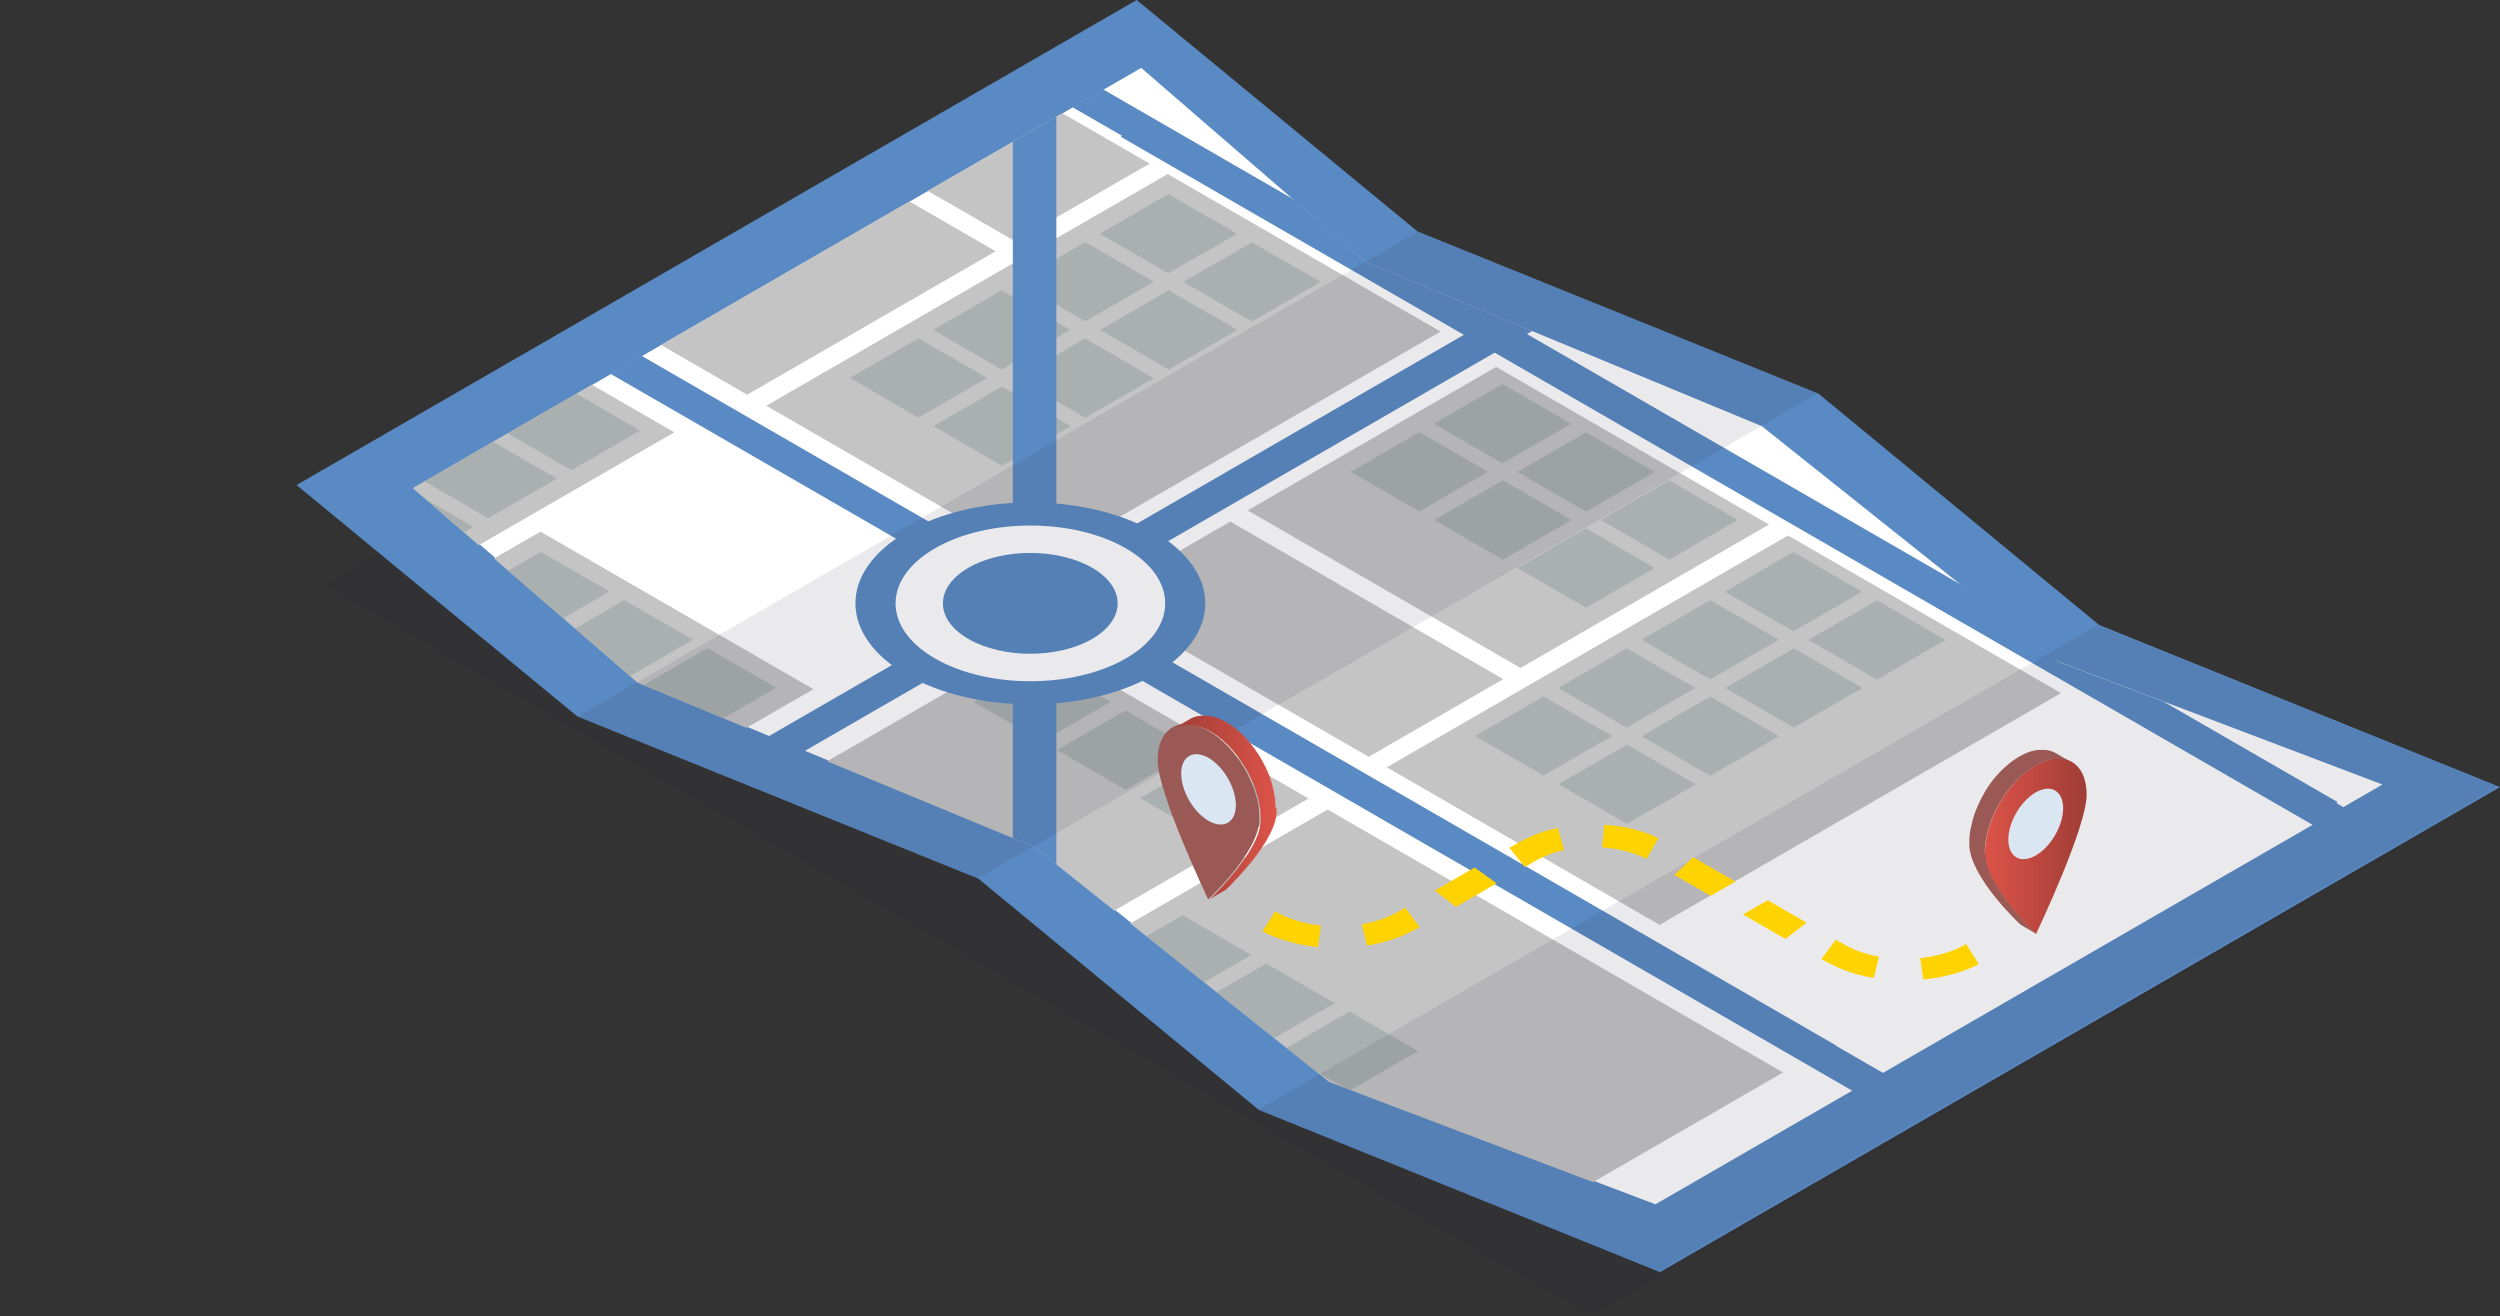 <svg xmlns="http://www.w3.org/2000/svg" xmlns:xlink="http://www.w3.org/1999/xlink" id="OBJECTS" viewBox="0 0 350.85 184.71"><rect x="0" y="0" width="350.85" height="184.71" fill="#333333" stroke="none"/><defs><style>      .cls-1 {        fill: url(#Degradado_sin_nombre_41);      }      .cls-2 {        fill: #fff;      }      .cls-3 {        fill: #282f3d;        opacity: .1;      }      .cls-4 {        isolation: isolate;      }      .cls-5 {        fill: #dbe6f3;      }      .cls-6 {        fill: #5a8ac3;      }      .cls-7 {        fill: #9aa3a3;        opacity: .6;      }      .cls-8 {        clip-path: url(#clippath);      }      .cls-9 {        fill: #fed300;        fill-rule: evenodd;      }      .cls-10 {        fill: none;      }      .cls-11 {        fill: #9a5954;      }      .cls-12 {        fill: url(#Degradado_sin_nombre_40);      }      .cls-13 {        fill: #c4c4c4;      }    </style><clipPath id="clippath"><polygon class="cls-10" points="232.47 169.28 186.56 151.87 145.2 118.89 89.5 95.83 57.93 68.51 83.49 53.75 109.05 38.99 134.61 24.23 160.17 9.48 191.74 36.8 247.44 59.86 288.8 92.84 334.71 110.25 309.15 125 283.59 139.76 258.03 154.52 232.47 169.28"></polygon></clipPath><linearGradient id="Degradado_sin_nombre_41" data-name="Degradado sin nombre 41" x1="164.55" y1="113.25" x2="179" y2="113.25" gradientUnits="userSpaceOnUse"><stop offset="0" stop-color="#9e3d36"></stop><stop offset="1" stop-color="#dd5348"></stop></linearGradient><linearGradient id="Degradado_sin_nombre_40" data-name="Degradado sin nombre 40" x1="278.55" y1="118.75" x2="292.84" y2="118.75" gradientUnits="userSpaceOnUse"><stop offset="0" stop-color="#dd5348"></stop><stop offset="1" stop-color="#9e3d36"></stop></linearGradient></defs><g><polygon class="cls-3" points="223.32 184.71 45.5 82.05 159.19 16.41 337.01 119.07 223.32 184.71"></polygon><g><polygon class="cls-6" points="232.95 178.53 176.69 155.78 137.29 123.3 81.03 100.55 41.62 68.07 100.57 34.03 159.52 0 198.93 32.48 255.19 55.23 294.59 87.71 350.85 110.46 291.9 144.5 232.95 178.53"></polygon><polygon class="cls-2" points="232.32 169.01 186.5 151.63 145.22 118.72 89.63 95.71 58.12 68.44 83.63 53.71 109.14 38.98 134.65 24.25 160.16 9.53 191.67 36.79 247.26 59.81 288.54 92.72 334.35 110.1 308.84 124.82 283.33 139.55 257.83 154.28 232.32 169.01"></polygon></g><g class="cls-8"><g><polygon class="cls-13" points="213.39 93.74 175.1 71.63 209.97 51.49 248.26 73.61 213.39 93.74"></polygon><polygon class="cls-13" points="192.08 106.21 153.79 84.1 172.66 73.2 210.96 95.31 192.08 106.21"></polygon><polygon class="cls-13" points="232.91 129.79 194.62 107.68 250.94 75.15 289.24 97.27 232.91 129.79"></polygon><polygon class="cls-13" points="139.73 35.26 101.43 13.15 66.56 33.28 104.86 55.39 139.73 35.26"></polygon><polygon class="cls-13" points="161.34 22.96 123.04 .85 104.16 11.75 142.46 33.86 161.34 22.96"></polygon><polygon class="cls-13" points="202.17 46.53 163.87 24.42 107.54 56.94 145.84 79.05 202.17 46.53"></polygon><polygon class="cls-13" points="151.45 133.74 215.36 170.64 250.23 150.51 186.32 113.61 151.45 133.74"></polygon><polygon class="cls-13" points="129.84 146.05 193.75 182.95 212.63 172.05 148.72 135.15 129.84 146.05"></polygon><polygon class="cls-13" points="89.01 122.47 127.31 144.58 183.64 112.06 145.34 89.95 89.01 122.47"></polygon><polygon class="cls-13" points="75.85 74.61 114.15 96.72 79.28 116.85 40.98 94.74 75.85 74.61"></polygon><polygon class="cls-13" points="56.33 38.56 94.63 60.67 38.3 93.19 0 71.08 56.33 38.56"></polygon><polygon class="cls-7" points="163.97 38.36 154.33 32.8 163.97 27.23 173.6 32.8 163.97 38.36"></polygon><polygon class="cls-7" points="152.3 45.1 142.66 39.54 152.3 33.97 161.93 39.54 152.3 45.1"></polygon><polygon class="cls-7" points="140.57 51.87 130.94 46.3 140.57 40.74 150.21 46.3 140.57 51.87"></polygon><polygon class="cls-7" points="128.9 58.61 119.26 53.04 128.9 47.48 138.54 53.04 128.9 58.61"></polygon><polygon class="cls-7" points="175.69 45.13 166.05 39.56 175.69 34 185.33 39.56 175.69 45.13"></polygon><polygon class="cls-7" points="164.02 51.87 154.38 46.3 164.02 40.74 173.65 46.3 164.02 51.87"></polygon><polygon class="cls-7" points="152.3 58.64 142.66 53.07 152.3 47.51 161.93 53.07 152.3 58.64"></polygon><polygon class="cls-7" points="140.62 65.37 130.99 59.81 140.62 54.25 150.26 59.81 140.62 65.37"></polygon><polygon class="cls-7" points="251.69 88.6 242.05 83.04 251.69 77.48 261.33 83.04 251.69 88.6"></polygon><polygon class="cls-7" points="240.02 95.34 230.38 89.78 240.02 84.22 249.65 89.78 240.02 95.34"></polygon><polygon class="cls-7" points="228.29 102.11 218.66 96.55 228.29 90.98 237.93 96.55 228.29 102.11"></polygon><polygon class="cls-7" points="216.62 108.85 206.99 103.29 216.62 97.72 226.26 103.29 216.62 108.85"></polygon><polygon class="cls-7" points="263.41 95.37 253.78 89.81 263.41 84.25 273.05 89.81 263.41 95.37"></polygon><polygon class="cls-7" points="251.74 102.11 242.1 96.55 251.74 90.98 261.38 96.55 251.74 102.11"></polygon><polygon class="cls-7" points="240.02 108.88 230.38 103.32 240.02 97.75 249.65 103.32 240.02 108.88"></polygon><polygon class="cls-7" points="228.34 115.62 218.71 110.06 228.34 104.49 237.98 110.06 228.34 115.62"></polygon><polygon class="cls-7" points="80.2 65.99 70.56 60.43 80.2 54.86 89.83 60.43 80.2 65.99"></polygon><polygon class="cls-7" points="68.52 72.73 58.89 67.16 68.52 61.6 78.16 67.16 68.52 72.73"></polygon><polygon class="cls-7" points="56.8 79.5 47.16 73.93 56.8 68.37 66.44 73.93 56.8 79.5"></polygon><polygon class="cls-7" points="45.13 86.24 35.49 80.67 45.13 75.11 54.76 80.67 45.13 86.24"></polygon><polygon class="cls-7" points="210.86 65.03 201.22 59.47 210.86 53.9 220.5 59.47 210.86 65.03"></polygon><polygon class="cls-7" points="199.19 71.77 189.55 66.21 199.19 60.64 208.82 66.21 199.19 71.77"></polygon><polygon class="cls-7" points="103.53 128.28 93.89 122.71 103.53 117.15 113.16 122.71 103.53 128.28"></polygon><polygon class="cls-7" points="165.98 139.57 156.34 134.01 165.98 128.45 175.62 134.01 165.98 139.57"></polygon><polygon class="cls-7" points="222.58 71.8 212.95 66.24 222.58 60.67 232.22 66.24 222.58 71.8"></polygon><polygon class="cls-7" points="210.91 78.54 201.27 72.97 210.91 67.41 220.55 72.97 210.91 78.54"></polygon><polygon class="cls-7" points="115.25 135.05 105.61 129.48 115.25 123.92 124.89 129.48 115.25 135.05"></polygon><polygon class="cls-7" points="177.7 146.34 168.07 140.78 177.7 135.21 187.34 140.78 177.7 146.34"></polygon><polygon class="cls-7" points="234.26 78.54 224.62 72.97 234.26 67.41 243.89 72.97 234.26 78.54"></polygon><polygon class="cls-7" points="222.58 85.28 212.95 79.71 222.58 74.15 232.22 79.71 222.58 85.28"></polygon><polygon class="cls-7" points="126.92 141.78 117.29 136.22 126.92 130.66 136.56 136.22 126.92 141.78"></polygon><polygon class="cls-7" points="189.38 153.08 179.74 147.52 189.38 141.95 199.01 147.52 189.38 153.08"></polygon><polygon class="cls-7" points="75.9 88.58 66.26 83.01 75.9 77.45 85.54 83.01 75.9 88.58"></polygon><polygon class="cls-7" points="87.62 95.34 77.99 89.78 87.62 84.22 97.26 89.78 87.62 95.34"></polygon><polygon class="cls-7" points="99.3 102.08 89.66 96.52 99.3 90.96 108.93 96.52 99.3 102.08"></polygon><polygon class="cls-7" points="146.24 104.06 136.6 98.5 146.24 92.93 155.87 98.5 146.24 104.06"></polygon><polygon class="cls-7" points="157.96 110.83 148.32 105.27 157.96 99.7 167.59 105.27 157.96 110.83"></polygon><polygon class="cls-7" points="169.63 117.57 159.99 112.01 169.63 106.44 179.27 112.01 169.63 117.57"></polygon><polygon class="cls-6" points="257.69 146.78 257.73 146.75 83.05 45.9 78.73 48.4 85.64 52.39 85.59 52.41 260.27 153.26 264.6 150.77 257.69 146.78"></polygon><polygon class="cls-6" points="327.87 112.69 328.07 112.57 153.39 11.72 149.07 14.21 157.48 19.07 157.28 19.19 331.96 120.04 336.28 117.55 327.87 112.69"></polygon><polygon class="cls-6" points="221.89 42.49 72.82 128.55 68.5 126.06 217.56 39.99 221.89 42.49"></polygon><rect class="cls-6" x="142.14" y="12.12" width="6.11" height="121.71"></rect><g><ellipse class="cls-2" cx="144.6" cy="84.68" rx="21.74" ry="12.55"></ellipse><path class="cls-6" d="M127.24,94.7c-2.34-1.35-4.16-2.93-5.39-4.69-1.19-1.7-1.8-3.49-1.8-5.33,0-1.84,.6-3.63,1.8-5.33,1.24-1.76,3.05-3.34,5.39-4.69s5.08-2.4,8.12-3.11c2.94-.69,6.05-1.04,9.24-1.04,3.19,0,6.3,.35,9.24,1.04,3.05,.71,5.78,1.76,8.12,3.11s4.16,2.93,5.39,4.69c1.19,1.7,1.8,3.49,1.8,5.33s-.6,3.63-1.8,5.33c-1.24,1.76-3.05,3.34-5.39,4.69-2.34,1.35-5.08,2.4-8.12,3.11-2.94,.69-6.05,1.04-9.24,1.04-3.19,0-6.3-.35-9.24-1.04-3.05-.71-5.78-1.76-8.12-3.11Zm30.75-17.75c-7.38-4.26-19.39-4.26-26.77,0-7.38,4.26-7.38,11.2,0,15.46,7.38,4.26,19.39,4.26,26.77,0,7.38-4.26,7.38-11.2,0-15.46Z"></path></g><path class="cls-6" d="M153.26,89.68c-4.79,2.76-12.55,2.76-17.34,0-4.79-2.76-4.79-7.24,0-10.01,4.79-2.76,12.55-2.76,17.34,0,4.79,2.76,4.79,7.24,0,10.01Z"></path></g></g><polygon class="cls-3" points="137.28 123.25 81.06 100.57 198.92 32.52 255.14 55.2 137.28 123.25"></polygon><polygon class="cls-3" points="232.67 178.46 176.45 155.78 294.31 87.73 350.53 110.41 232.67 178.46"></polygon></g><g><g><polygon class="cls-9" points="201.36 124.98 204.32 127.27 210.04 123.96 206.94 121.75 201.36 124.98"></polygon><path class="cls-9" d="M191.14,129.72l.68,2.99c.71-.11,1.4-.26,2.07-.43,.67-.17,1.32-.37,1.94-.59,.15-.06,.31-.11,.46-.17l.45-.18c.15-.06,.29-.13,.43-.19,.07-.03,.15-.06,.21-.1l.21-.1c.28-.13,.55-.27,.82-.41,.27-.14,.54-.28,.81-.42l-2.02-2.74-.65,.38c-.22,.13-.43,.25-.66,.37l-.17,.09c-.06,.03-.12,.06-.17,.09-.12,.06-.23,.12-.35,.17l-.37,.16c-.12,.06-.25,.1-.38,.15-1.01,.41-2.14,.72-3.32,.92Z"></path><path class="cls-9" d="M178.97,127.9l-1.79,2.81c1.08,.56,2.29,1.04,3.6,1.41,.66,.18,1.34,.35,2.03,.48,.7,.13,1.41,.23,2.14,.31l.44-3.01c-.61-.07-1.2-.16-1.78-.28-.58-.12-1.14-.27-1.69-.43-1.09-.34-2.08-.78-2.94-1.28Z"></path><polygon class="cls-9" points="237.61 120.3 234.98 122.78 240.07 125.72 243.53 123.72 237.61 120.3"></polygon><path class="cls-9" d="M225.14,115.75l-.29,3.17c.29,.02,.57,.05,.86,.08l.42,.05c.14,.02,.28,.04,.42,.06,.56,.09,1.1,.2,1.63,.34,.52,.14,1.04,.3,1.52,.48,.48,.18,.94,.39,1.37,.61l1.68-2.91c-.53-.26-1.1-.49-1.7-.71-.6-.21-1.22-.4-1.86-.56l-.49-.12-.5-.1c-.16-.04-.33-.06-.5-.09l-.25-.04-.25-.04c-.17-.02-.34-.05-.51-.07l-.52-.06c-.35-.03-.69-.07-1.04-.09Z"></path><path class="cls-9" d="M211.82,118.97l2.17,2.71,1.23-.71c.4-.24,.82-.47,1.28-.68,.9-.42,1.92-.75,3-.99l-.88-3.11c-1.32,.27-2.56,.67-3.68,1.15-.56,.24-1.08,.51-1.58,.79-.51,.28-1.02,.55-1.53,.84Z"></path><path class="cls-9" d="M269.49,134.46l.42,3.01c.72-.07,1.44-.17,2.14-.3,.7-.13,1.38-.29,2.04-.47,.66-.18,1.29-.4,1.9-.63,.61-.23,1.17-.5,1.72-.77l-1.78-2.81c-.44,.25-.9,.49-1.39,.7-.5,.21-1.02,.4-1.56,.57-.55,.16-1.11,.31-1.69,.43-.58,.12-1.18,.2-1.79,.27Z"></path><path class="cls-9" d="M257.65,131.87l-2.04,2.74c.54,.28,1.08,.57,1.63,.84,.55,.27,1.14,.52,1.75,.75,.16,.05,.31,.11,.47,.17l.48,.16c.32,.1,.65,.2,.98,.28,.33,.09,.67,.16,1.01,.24l.52,.1c.17,.04,.35,.06,.53,.09l.71-2.99c-.15-.03-.29-.05-.44-.08l-.43-.09c-.28-.07-.57-.14-.84-.22-.28-.08-.54-.17-.81-.25l-.39-.14c-.13-.05-.25-.1-.38-.15-.5-.21-.98-.43-1.42-.68-.44-.25-.87-.5-1.31-.75Z"></path><polygon class="cls-9" points="248.07 126.34 244.61 128.34 250.56 131.77 253.53 129.49 248.07 126.34"></polygon></g><g class="cls-4"><path class="cls-5" d="M169.62,106.36c2.12,1.23,3.84,4.2,3.83,6.64,0,2.44-1.73,3.42-3.86,2.2-2.12-1.23-3.84-4.2-3.83-6.64s1.73-3.42,3.86-2.2Z"></path><path class="cls-11" d="M169.63,102.57c3.95,2.28,7.14,7.8,7.12,12.34-.01,4.54-6.83,10.97-7.19,11.31-.36-.75-7.12-15.03-7.1-19.56,.01-4.53,3.22-6.36,7.17-4.09Zm-.04,12.63c2.12,1.23,3.85,.24,3.86-2.2,0-2.44-1.71-5.41-3.83-6.64-2.12-1.23-3.85-.24-3.86,2.2s1.71,5.41,3.83,6.64"></path><path class="cls-1" d="M179,113.31s0-.02,0-.04c0-.01,0-.02,0-.03,0-.1,0-.2-.01-.3,0,0,0,0,0,0,0,0,0-.02,0-.03,0-.09-.01-.19-.02-.28,0-.01,0-.03,0-.04,0,0,0-.02,0-.02,0-.1-.02-.2-.03-.3,0,0,0-.02,0-.02,0-.01,0-.03,0-.04-.01-.1-.03-.2-.04-.3,0,0,0-.01,0-.02,0,0,0,0,0,0-.02-.11-.04-.21-.06-.32,0-.01,0-.02,0-.04,0-.01,0-.02,0-.03-.02-.11-.04-.22-.07-.32,0,0,0-.01,0-.02,0-.01,0-.02,0-.04-.02-.11-.05-.21-.07-.32,0,0,0-.01,0-.02,0,0,0,0,0,0-.03-.11-.06-.22-.09-.34,0-.01,0-.02,0-.04,0,0,0-.02,0-.03-.03-.11-.06-.22-.1-.33,0,0,0-.02,0-.02,0-.01,0-.03-.01-.04-.03-.11-.07-.21-.1-.32,0,0,0,0,0-.01,0,0,0,0,0,0-.04-.11-.07-.22-.11-.32,0-.01,0-.02-.01-.04,0-.01,0-.02-.01-.03-.04-.1-.08-.2-.11-.31,0,0,0,0,0-.01,0-.01,0-.02-.01-.03-.04-.09-.07-.18-.11-.27,0-.01-.01-.03-.02-.04,0,0,0-.01,0-.02-.04-.1-.08-.2-.13-.3,0,0,0-.02,0-.02,0-.01-.01-.03-.02-.04-.04-.09-.08-.19-.13-.28,0,0,0-.02-.01-.03,0,0,0,0,0,0-.05-.11-.11-.22-.16-.33,0-.01-.01-.02-.02-.03,0,0,0-.02-.01-.02-.06-.13-.13-.25-.2-.38,0,0,0-.02-.01-.03,0,0-.01-.02-.02-.03-.05-.09-.1-.19-.15-.28,0-.01-.01-.02-.02-.04-.05-.08-.09-.16-.14-.24,0-.01-.01-.03-.02-.04,0,0,0-.01-.01-.02-.07-.13-.15-.25-.23-.38,0-.02-.02-.03-.03-.05-.08-.13-.16-.25-.24-.37,0,0-.01-.02-.02-.02,0,0,0-.01-.01-.02-.06-.09-.13-.19-.19-.28-.01-.02-.03-.04-.04-.06-.07-.1-.14-.19-.21-.29,0,0,0,0,0,0,0,0,0,0,0,0-.1-.14-.2-.27-.31-.41,0,0,0,0,0-.01,0,0-.01-.02-.02-.02-.08-.11-.17-.21-.25-.31,0,0,0,0,0,0,0,0,0,0,0,0-.08-.1-.17-.2-.25-.29,0,0-.01-.01-.02-.02h0c-.08-.1-.16-.19-.24-.28,0,0-.02-.02-.02-.03,0,0-.01-.01-.02-.02-.08-.09-.17-.18-.25-.27,0,0-.01-.01-.02-.02,0,0-.02-.02-.02-.02-.09-.09-.18-.18-.26-.26,0,0,0,0-.01-.01,0,0-.02-.01-.02-.02-.09-.09-.19-.18-.28-.26,0,0,0,0,0,0,0,0-.01,0-.02-.01-.1-.09-.2-.17-.3-.26,0,0,0,0,0,0,0,0,0,0,0,0-.1-.08-.19-.16-.29-.24,0,0-.02-.01-.02-.02,0,0,0,0-.01,0-.09-.07-.18-.14-.27-.21,0,0-.02-.01-.03-.02,0,0-.02-.01-.02-.02-.09-.07-.18-.13-.27-.19,0,0-.01,0-.02-.01,0,0-.02-.01-.03-.02-.09-.06-.18-.12-.27-.18,0,0,0,0,0,0,0,0,0,0,0,0-.09-.06-.18-.11-.27-.17-.01,0-.02-.01-.03-.02-.02-.01-.05-.03-.07-.04-.07-.04-.14-.08-.21-.12,0,0-.01,0-.02-.01-.04-.02-.09-.05-.13-.07,0,0,0,0-.01,0-.05-.03-.1-.05-.15-.08,0,0-.01,0-.02,0-.02,0-.03-.02-.05-.02-.04-.02-.08-.04-.12-.06-.02,0-.04-.02-.06-.03-.01,0-.03-.01-.04-.02-.02-.01-.05-.02-.07-.03-.02,0-.03-.01-.05-.02-.05-.02-.11-.05-.16-.07h0s0,0,0,0c-.05-.02-.11-.04-.16-.06-.02,0-.03-.01-.05-.02-.02,0-.05-.02-.07-.03-.01,0-.03,0-.04-.01-.02,0-.04-.01-.06-.02-.04-.01-.07-.02-.11-.03-.02,0-.04-.01-.06-.02,0,0-.02,0-.03,0-.03,0-.06-.02-.09-.03-.02,0-.03,0-.05-.01-.05-.01-.11-.03-.16-.04,0,0,0,0,0,0,0,0-.01,0-.02,0-.05-.01-.09-.02-.14-.03-.02,0-.04,0-.05-.01-.03,0-.05-.01-.08-.02,0,0-.02,0-.03,0-.02,0-.05,0-.07-.01-.03,0-.06-.01-.09-.02-.02,0-.05,0-.07-.01-.02,0-.04,0-.05,0-.01,0-.02,0-.03,0-.03,0-.05,0-.08,0-.03,0-.06,0-.08,0-.03,0-.05,0-.08,0-.02,0-.03,0-.05,0-.01,0-.02,0-.03,0-.03,0-.06,0-.09,0-.02,0-.05,0-.07,0-.03,0-.06,0-.09,0-.02,0-.03,0-.05,0,0,0-.01,0-.02,0-.04,0-.09,0-.13,0-.01,0-.03,0-.04,0-.06,0-.11,0-.17,.01,0,0,0,0,0,0,0,0-.01,0-.02,0-.05,0-.11,.01-.16,.02-.02,0-.04,0-.05,0-.05,0-.1,.02-.16,.03,0,0-.01,0-.02,0,0,0,0,0,0,0-.01,0-.03,0-.04,0-.03,0-.06,.01-.09,.02-.02,0-.03,0-.05,.01-.03,0-.05,.01-.08,.02-.02,0-.04,.01-.05,.02-.03,0-.05,.02-.08,.02-.02,0-.04,.01-.05,.02-.01,0-.02,0-.04,.01-.01,0-.02,0-.03,.01-.03,.01-.06,.02-.08,.03-.02,0-.04,.02-.06,.02-.03,.01-.06,.02-.08,.04-.02,0-.04,.02-.05,.02-.03,.01-.06,.03-.09,.04-.01,0-.03,.01-.04,.02-.04,.02-.09,.05-.13,.07l-2.25,1.31s.09-.05,.13-.07c.01,0,.03-.01,.04-.02,.03-.02,.06-.03,.09-.04,.02,0,.04-.02,.05-.02,.03-.01,.06-.03,.09-.04,.02,0,.04-.02,.06-.02,.03-.01,.06-.02,.08-.03,.02,0,.04-.02,.07-.02,.02,0,.04-.01,.05-.02,.03,0,.05-.02,.08-.02,.02,0,.04-.01,.05-.02,.03,0,.05-.01,.08-.02,.02,0,.03,0,.05-.01,.03,0,.06-.01,.09-.02,.01,0,.03,0,.04,0,0,0,.02,0,.03,0,.05-.01,.1-.02,.16-.03,.02,0,.03,0,.05,0,.05,0,.11-.01,.16-.02,0,0,.02,0,.03,0,.06,0,.11,0,.17-.01,.01,0,.03,0,.04,0,.04,0,.09,0,.13,0,.02,0,.05,0,.07,0,.03,0,.06,0,.09,0,.02,0,.05,0,.07,0,.03,0,.06,0,.09,0,.03,0,.05,0,.08,0,.03,0,.05,0,.08,0,.03,0,.06,0,.08,0,.03,0,.05,0,.08,0,.03,0,.06,0,.09,.01,.02,0,.05,0,.07,.01,.03,0,.06,0,.09,.02,.02,0,.05,0,.07,.01,.03,0,.07,.01,.1,.02,.02,0,.04,0,.05,.01,.05,.01,.09,.02,.14,.03,0,0,.01,0,.02,0,.05,.01,.11,.03,.16,.04,.02,0,.03,0,.05,.01,.04,.01,.08,.02,.11,.03,.02,0,.04,.01,.06,.02,.04,.01,.07,.02,.11,.03,.02,0,.04,.01,.06,.02,.04,.01,.08,.03,.11,.04,.02,0,.03,.01,.05,.02,.11,.04,.22,.08,.33,.13,.02,0,.03,.01,.05,.02,.04,.02,.08,.03,.12,.05,.02,0,.04,.02,.06,.03,.04,.02,.08,.04,.12,.06,.02,0,.03,.02,.05,.02,.06,.03,.11,.06,.17,.08,0,0,0,0,.01,0,.05,.03,.1,.05,.15,.08,.07,.04,.14,.08,.21,.12,.03,.02,.07,.04,.1,.06,.09,.05,.18,.11,.27,.17,0,0,0,0,0,0,.09,.06,.18,.12,.27,.18,.02,.01,.03,.02,.05,.03,.09,.06,.18,.13,.27,.19,.02,.01,.03,.02,.05,.04,.09,.07,.18,.14,.27,.21,.01,0,.02,.02,.04,.03,.1,.08,.2,.16,.29,.24,0,0,0,0,0,0,.1,.08,.2,.17,.3,.26,0,0,.01,.01,.02,.02,.1,.09,.19,.18,.28,.27,.01,.01,.02,.02,.04,.03,.09,.09,.18,.17,.26,.26,.01,.01,.03,.03,.04,.04,.09,.09,.17,.18,.25,.27,.01,.02,.03,.03,.04,.05,.08,.09,.16,.18,.24,.27,0,.01,.02,.02,.03,.03,.08,.1,.17,.19,.25,.29,0,0,0,0,0,0,.09,.1,.17,.21,.25,.31l.03,.03c.1,.13,.21,.27,.31,.41,0,0,0,0,0,0,.07,.09,.14,.19,.21,.29,.01,.02,.03,.04,.04,.06,.07,.09,.13,.19,.19,.28,0,.01,.02,.03,.03,.04,.08,.12,.16,.25,.24,.37,0,.02,.02,.03,.03,.05,.08,.12,.15,.25,.23,.38,.01,.02,.02,.04,.04,.06,.05,.08,.09,.16,.14,.24,0,.01,.01,.02,.02,.04,.05,.09,.1,.18,.15,.28,.01,.02,.02,.04,.03,.06,.07,.13,.13,.25,.19,.38,0,.02,.02,.04,.03,.06,.05,.11,.11,.22,.16,.33,0,.01,.01,.03,.02,.04,.04,.09,.08,.18,.13,.28,0,.02,.02,.04,.03,.06,.04,.1,.09,.2,.13,.3,0,.02,.02,.04,.02,.06,.04,.09,.07,.18,.11,.27,0,.02,.01,.03,.02,.05,.04,.1,.08,.2,.11,.31,0,.02,.02,.04,.02,.07,.04,.11,.08,.22,.11,.32,0,0,0,0,0,.01,.04,.11,.07,.21,.1,.32,0,.02,.01,.04,.02,.06,.03,.11,.06,.22,.1,.33,0,.02,.01,.04,.02,.06,.03,.11,.06,.22,.09,.34,0,0,0,.02,0,.03,.03,.11,.05,.21,.07,.32,0,.02,0,.04,.01,.05,.02,.11,.05,.22,.07,.32,0,.02,0,.04,.01,.07,.02,.11,.04,.21,.06,.32,0,0,0,.02,0,.02,.02,.1,.03,.2,.04,.3,0,.02,0,.04,0,.06,.01,.1,.02,.2,.03,.3,0,.02,0,.04,0,.06,0,.09,.02,.19,.02,.28,0,.01,0,.02,0,.04,0,.1,.01,.2,.01,.3,0,.02,0,.05,0,.07,0,.1,0,.19,0,.29,0,.07,0,.14,0,.21,0,0,0,0,0,0,0,.07,0,.14-.01,.21,0,.02,0,.05,0,.07,0,.05,0,.1-.02,.14,0,.01,0,.02,0,.03,0,.06-.02,.11-.03,.17,0,.01,0,.03,0,.04-.01,.07-.02,.13-.04,.2,0,0,0,.02,0,.03-.01,.06-.02,.11-.04,.17,0,.04-.02,.07-.03,.11,0,.04-.02,.08-.03,.12,0,.04-.02,.07-.03,.11-.01,.04-.02,.07-.03,.11-.02,.07-.04,.14-.07,.21,0,.02-.01,.03-.02,.05-.03,.09-.06,.18-.09,.27-.01,.04-.03,.07-.04,.11-.02,.04-.03,.08-.05,.12-.02,.04-.03,.08-.05,.11-.02,.04-.03,.08-.05,.12-.02,.04-.03,.08-.05,.11-.02,.04-.03,.08-.05,.12-.02,.04-.04,.08-.05,.11-.02,.04-.04,.08-.06,.12-.02,.04-.04,.09-.06,.13-.02,.03-.03,.07-.05,.1-.02,.04-.05,.09-.07,.13-.02,.03-.03,.06-.05,.09-.02,.05-.05,.1-.08,.14-.02,.03-.03,.06-.05,.08-.03,.06-.06,.11-.09,.17-.01,.02-.02,.04-.03,.06-.04,.08-.09,.15-.13,.23-.01,.02-.02,.04-.03,.05-.03,.06-.07,.12-.1,.17-.02,.03-.03,.06-.05,.08-.03,.05-.06,.1-.09,.14-.02,.03-.04,.06-.06,.09-.03,.05-.06,.09-.09,.14,0,.01-.02,.03-.03,.04-.04,.06-.07,.12-.11,.17,0,.01-.02,.03-.03,.04-.04,.07-.09,.13-.13,.2,0,.01-.02,.03-.03,.04-.04,.06-.08,.11-.12,.17,0,.01-.02,.02-.03,.04-.05,.07-.09,.13-.14,.2-.01,.01-.02,.03-.03,.04-.04,.06-.08,.12-.12,.17,0,.01-.01,.02-.02,.03-.05,.06-.09,.13-.14,.19-.01,.02-.02,.03-.03,.05-.04,.06-.08,.11-.13,.17,0,0-.01,.02-.02,.03-.05,.06-.1,.13-.14,.19-.01,.01-.02,.03-.03,.04-.04,.06-.09,.11-.13,.17,0,0-.01,.01-.02,.02-.05,.06-.1,.12-.14,.18l-.03,.04c-.05,.06-.09,.11-.14,.17,0,0,0,0-.01,.01-.05,.06-.1,.12-.15,.18-.01,.01-.02,.03-.04,.04-.05,.06-.1,.12-.14,.17,0,0,0,0,0,0-.05,.06-.1,.12-.15,.17-.01,.01-.02,.03-.03,.04-.05,.06-.1,.11-.14,.17,0,0,0,0,0,0-.05,.05-.09,.11-.14,.16-.01,.01-.02,.03-.03,.04-.05,.05-.09,.11-.14,.16,0,0,0,0,0,0-.04,.05-.09,.1-.13,.15-.01,.01-.02,.03-.03,.04-.05,.05-.09,.1-.14,.15,0,0,0,.01-.01,.02-.04,.05-.08,.09-.12,.14-.01,.01-.02,.02-.03,.03-.04,.05-.09,.1-.13,.15,0,0-.01,.01-.02,.02-.04,.04-.08,.08-.12,.13-.01,.01-.02,.02-.03,.03-.04,.05-.08,.09-.13,.14,0,0-.01,.01-.02,.02-.04,.04-.07,.08-.11,.12,0,0-.02,.02-.03,.03-.04,.04-.08,.09-.12,.13,0,0-.01,.01-.02,.02-.03,.04-.07,.07-.1,.11,0,0-.02,.02-.02,.02-.04,.04-.08,.08-.11,.12,0,0-.01,.02-.02,.02-.03,.03-.06,.06-.09,.1,0,0-.01,.01-.02,.02-.03,.04-.07,.07-.1,.1,0,0-.01,.02-.02,.02-.03,.03-.06,.06-.08,.09,0,0-.01,.01-.02,.02-.03,.03-.06,.06-.09,.09,0,0-.01,.01-.02,.02-.03,.03-.05,.05-.08,.08,0,0,0,0-.01,.01-.03,.03-.06,.06-.08,.08,0,0-.01,.01-.02,.02-.02,.02-.05,.05-.07,.07,0,0,0,0-.01,.01-.02,.02-.05,.05-.07,.07,0,0,0,0-.01,.01-.02,.02-.04,.04-.06,.06,0,0,0,0,0,0-.02,.02-.04,.04-.06,.06,0,0,0,0-.01,0-.04,.03-.07,.07-.1,.09,0,0,0,0,0,0-.03,.03-.05,.05-.06,.06,0,0,0,0,0,0,0,0-.01,.01-.02,.02l2.25-1.31s.01,0,.02-.02c0,0,0,0,0,0,.02-.02,.04-.04,.06-.06,0,0,0,0,0,0,.01-.01,.03-.03,.04-.04,0,0,0,0,0,0,.01-.01,.03-.03,.05-.05,0,0,0,0,.01-.01,.02-.02,.04-.04,.06-.06,0,0,0,0,0,0,.02-.02,.04-.04,.06-.05,0,0,0,0,.01-.01,.02-.02,.05-.05,.07-.07,0,0,0,0,0,0,.02-.02,.04-.04,.07-.07,0,0,.01-.01,.02-.02,.03-.03,.05-.05,.08-.08,0,0,.01-.01,.02-.02,.02-.02,.05-.05,.08-.08,0,0,.01-.01,.02-.02,.03-.03,.06-.06,.09-.09,0,0,.01-.01,.02-.02,.03-.03,.06-.06,.08-.09,0,0,.01-.02,.02-.02,.03-.03,.07-.07,.1-.1,0,0,.01-.01,.02-.02,.03-.03,.06-.06,.09-.1,0,0,.01-.01,.02-.02,.04-.04,.07-.08,.11-.12,0,0,.02-.02,.02-.03,.03-.03,.07-.07,.1-.11,0,0,.01-.02,.02-.02,.04-.04,.08-.08,.12-.13l.03-.03s.07-.08,.11-.12c0,0,.01-.02,.02-.02,.04-.04,.08-.09,.13-.14,0-.01,.02-.02,.03-.03,.04-.04,.08-.08,.12-.13,0,0,.01-.01,.02-.02,.04-.05,.09-.1,.13-.14,.01-.01,.02-.02,.03-.04,.04-.04,.08-.09,.12-.14,0,0,.01-.01,.02-.02,.04-.05,.09-.1,.14-.15,.01-.01,.02-.03,.03-.04,.04-.05,.09-.1,.13-.15,0,0,0,0,.01-.01,.05-.05,.09-.11,.14-.16,.01-.01,.02-.03,.04-.04,.05-.05,.09-.11,.14-.16h0c.05-.06,.1-.12,.14-.18,.01-.01,.02-.03,.04-.04,.05-.06,.1-.12,.15-.17,0,0,0,0,0,0,.05-.06,.09-.12,.14-.17,.01-.01,.02-.03,.04-.04,.05-.06,.1-.12,.15-.18,0,0,0,0,.01-.01,.05-.06,.09-.11,.14-.17,.01-.02,.02-.03,.04-.05,.05-.06,.1-.12,.14-.18,0,0,0-.01,.01-.02,.04-.06,.09-.11,.13-.17,.01-.01,.02-.03,.03-.04,.05-.06,.1-.13,.14-.19,0,0,.01-.02,.02-.03,.04-.06,.08-.11,.13-.17,.01-.02,.02-.03,.03-.04,.05-.06,.09-.13,.14-.19,0-.01,.02-.02,.02-.03,.04-.06,.08-.11,.12-.17l.03-.04c.05-.07,.09-.13,.14-.2,0-.01,.02-.02,.02-.04,.04-.06,.08-.12,.12-.17,0-.01,.02-.03,.03-.04,.04-.07,.09-.13,.13-.2,0-.01,.02-.03,.03-.04,.04-.06,.08-.12,.11-.17,0-.01,.02-.03,.03-.04,0,0,.01-.02,.02-.02,.02-.04,.05-.08,.07-.11,.02-.03,.04-.06,.06-.09,.03-.05,.06-.1,.09-.14,.02-.03,.03-.05,.05-.08,.04-.06,.07-.12,.1-.18,0-.02,.02-.03,.03-.05,.04-.08,.09-.15,.13-.23,.01-.02,.02-.04,.03-.06,.03-.06,.06-.11,.09-.17,.02-.03,.03-.06,.05-.09,.03-.05,.05-.1,.08-.14,.02-.03,.03-.06,.05-.09,.02-.04,.05-.09,.07-.13,.02-.03,.03-.07,.05-.1,.02-.03,.03-.07,.05-.1,0,0,0-.02,.01-.03,.02-.04,.04-.08,.06-.12,.02-.04,.04-.08,.05-.12,.02-.04,.04-.08,.05-.12,.02-.04,.03-.08,.05-.11,.02-.04,.03-.08,.05-.12,.02-.04,.03-.08,.05-.11,.02-.04,.03-.08,.05-.12,.01-.03,.02-.06,.04-.09,0,0,0-.01,0-.02,.03-.09,.06-.18,.09-.27,0-.02,.01-.03,.02-.05,.02-.07,.05-.14,.07-.21,0-.01,0-.02,.01-.03,0-.02,.01-.05,.02-.07,.01-.04,.02-.07,.03-.11,.01-.04,.02-.08,.03-.12,0-.04,.02-.07,.03-.11,0-.01,0-.02,0-.04,.01-.04,.02-.09,.03-.13,0,0,0-.02,0-.03,.01-.06,.02-.12,.03-.17,0,0,0-.02,0-.03,0-.01,0-.03,0-.04,0-.06,.02-.11,.03-.17,0-.01,0-.02,0-.03,0,0,0-.01,0-.02,0-.04,0-.09,.01-.13,0-.02,0-.05,0-.07,0,0,0,0,0,0,0-.07,.01-.14,.01-.2,0,0,0,0,0,0h0c0-.07,0-.14,0-.2,0,0,0,0,0-.01h0c0-.1,0-.19,0-.29Z"></path></g><g class="cls-4"><path class="cls-5" d="M285.69,111.21c2.12-1.23,3.85-.24,3.86,2.2,0,2.44-1.71,5.41-3.83,6.64-2.12,1.23-3.85,.24-3.86-2.2s1.71-5.41,3.83-6.64Z"></path><path class="cls-12" d="M285.67,107.42c3.95-2.28,7.16-.45,7.17,4.09,.01,4.54-6.75,18.81-7.1,19.56-.36-.34-7.18-6.77-7.19-11.31-.01-4.53,3.18-10.06,7.12-12.34Zm.04,12.63c2.12-1.23,3.84-4.2,3.83-6.64s-1.73-3.42-3.86-2.2c-2.12,1.23-3.84,4.2-3.83,6.64s1.73,3.42,3.86,2.2"></path><path class="cls-11" d="M278.55,119.76c0-.1,0-.21,0-.31,0-.02,0-.04,0-.06,0-.1,0-.2,.01-.3,0-.02,0-.04,0-.05,0-.09,.01-.19,.02-.28,0-.01,0-.03,0-.04,.01-.1,.02-.21,.04-.31,0-.03,0-.06,.01-.09,0-.05,.01-.09,.02-.14,0-.03,0-.07,.01-.1,0-.05,.01-.09,.02-.14,0-.03,.01-.06,.02-.1,0-.05,.02-.1,.03-.15,0-.03,.01-.06,.02-.09,.01-.06,.02-.11,.03-.17,0-.02,0-.04,.01-.06,.03-.12,.06-.25,.09-.37,0-.02,0-.03,.01-.05,.03-.12,.06-.24,.09-.36,0-.02,.01-.04,.02-.06,.03-.11,.06-.21,.09-.32,0-.02,.01-.04,.02-.06,.03-.1,.06-.2,.1-.3,0-.01,0-.03,.01-.04,.03-.1,.07-.2,.1-.3,0-.02,.02-.05,.03-.07,.03-.09,.07-.18,.1-.27,0-.01,0-.02,.01-.04,.04-.09,.07-.19,.11-.28,0-.02,.02-.05,.03-.07,.03-.08,.07-.16,.1-.23,0-.02,.02-.04,.02-.06,.04-.09,.08-.18,.12-.27,0-.02,.02-.04,.03-.06,.03-.07,.07-.15,.1-.22,.01-.02,.02-.05,.04-.07,.04-.09,.09-.18,.13-.27,0,0,.01-.02,.02-.03,.04-.08,.08-.16,.13-.24,.01-.03,.03-.05,.04-.08,.04-.08,.08-.16,.13-.23,0-.01,.01-.03,.02-.04,.05-.09,.1-.18,.15-.26,.01-.02,.03-.04,.04-.07,.04-.08,.09-.15,.13-.22,.01-.02,.02-.04,.03-.05,.05-.09,.11-.18,.16-.26,.01-.02,.02-.04,.04-.06,.05-.08,.1-.16,.16-.24,.01-.02,.02-.03,.03-.05,.06-.09,.12-.18,.18-.27,.01-.02,.03-.04,.04-.06,.07-.1,.14-.2,.21-.29,0,0,0,0,0,0,.07-.1,.14-.19,.21-.28,.01-.02,.03-.03,.04-.05,.08-.11,.17-.21,.25-.31,.01-.02,.02-.03,.04-.05,.08-.1,.17-.2,.26-.3,.02-.02,.03-.04,.05-.06,.04-.05,.08-.09,.12-.13,.02-.02,.04-.04,.06-.06,.05-.06,.11-.12,.16-.18,0,0,.01-.01,.02-.02,.06-.06,.12-.13,.18-.19,.02-.02,.04-.04,.06-.06,.04-.04,.09-.09,.13-.13,.02-.02,.04-.04,.06-.05,.08-.08,.17-.16,.25-.24,0,0,.02-.02,.03-.02,.08-.08,.16-.15,.24-.22,.01-.01,.02-.02,.04-.03,.08-.07,.17-.15,.26-.22,.02-.01,.03-.03,.05-.04,.09-.07,.17-.14,.26-.21,.01-.01,.03-.02,.04-.03,.09-.07,.17-.13,.26-.19,0,0,.02-.01,.02-.02,.09-.06,.18-.13,.27-.19,.02-.01,.03-.02,.05-.04,.09-.06,.18-.12,.27-.17,.02-.01,.03-.02,.05-.03,.09-.06,.19-.12,.28-.17,.08-.04,.15-.09,.23-.13,.02-.01,.04-.02,.06-.03,.06-.03,.12-.06,.17-.09,.02-.01,.04-.02,.06-.03,.07-.04,.15-.07,.22-.11,.01,0,.02-.01,.04-.02,.06-.03,.12-.06,.19-.08,.02-.01,.05-.02,.07-.03,.04-.02,.09-.03,.13-.05,.02,0,.05-.02,.07-.03,.05-.02,.09-.03,.14-.05,.02,0,.04-.01,.05-.02,.06-.02,.13-.04,.19-.06,.01,0,.02,0,.04-.01,.05-.02,.1-.03,.16-.05,.03,0,.06-.02,.09-.02,.02,0,.05-.01,.07-.02,.03,0,.07-.02,.1-.02,.02,0,.04,0,.06-.01,.04,0,.08-.02,.11-.02,.02,0,.03,0,.05,0,.05-.01,.11-.02,.16-.03,0,0,0,0,.01,0,.05,0,.09-.01,.14-.02,.02,0,.03,0,.05,0,.03,0,.07,0,.1-.01,.02,0,.04,0,.05,0,.03,0,.07,0,.1,0,.02,0,.03,0,.05,0,.02,0,.04,0,.05,0,.06,0,.12,0,.18,0,.01,0,.03,0,.04,0,.07,0,.14,0,.2,0,.02,0,.03,0,.05,0,.05,0,.11,0,.16,.01,.01,0,.03,0,.04,0,.06,0,.13,.02,.19,.03,.01,0,.03,0,.04,0,.05,0,.1,.02,.15,.03,.02,0,.03,0,.05,.01,.06,.01,.12,.03,.18,.05,0,0,0,0,.01,0,.05,.02,.11,.03,.16,.05,.02,0,.03,.01,.05,.02,.05,.02,.09,.03,.14,.05,.01,0,.02,0,.03,.01,.05,.02,.11,.05,.16,.07,.01,0,.03,.01,.04,.02,.04,.02,.08,.04,.13,.07,.02,.01,.04,.02,.06,.04l-2.25-1.31s-.03-.02-.04-.02c0,0-.02,0-.03-.01-.04-.02-.08-.04-.12-.07-.01,0-.03-.01-.04-.02-.05-.03-.11-.05-.16-.07,0,0,0,0,0,0,0,0-.02,0-.02,0-.05-.02-.09-.04-.14-.05-.02,0-.03-.01-.05-.02-.05-.02-.1-.03-.16-.05,0,0,0,0-.01,0,0,0,0,0,0,0-.06-.02-.12-.03-.18-.05-.02,0-.03,0-.05-.01-.05-.01-.1-.02-.15-.03,0,0-.02,0-.03,0,0,0,0,0-.01,0-.06-.01-.12-.02-.19-.03-.01,0-.03,0-.04,0-.05,0-.11-.01-.16-.01-.01,0-.02,0-.03,0,0,0-.01,0-.02,0-.07,0-.14,0-.2,0-.01,0-.03,0-.04,0-.06,0-.12,0-.18,0,0,0-.02,0-.03,0,0,0-.02,0-.02,0-.02,0-.03,0-.05,0-.03,0-.07,0-.1,0-.02,0-.04,0-.05,0-.03,0-.07,0-.1,.01-.02,0-.03,0-.05,0-.05,0-.09,.01-.14,.02,0,0,0,0-.01,0,0,0,0,0,0,0-.05,0-.11,.02-.16,.03-.02,0-.03,0-.05,0-.04,0-.08,.01-.11,.02-.02,0-.04,0-.06,.01-.03,0-.07,.02-.1,.02-.02,0-.05,.01-.07,.02-.02,0-.05,.01-.07,.02,0,0-.01,0-.02,0-.05,.01-.1,.03-.16,.05-.01,0-.02,0-.04,.01-.06,.02-.13,.04-.19,.06-.02,0-.04,.01-.06,.02-.05,.02-.09,.03-.14,.05-.02,0-.05,.02-.07,.03-.04,.02-.09,.03-.13,.05-.01,0-.03,.01-.04,.02-.01,0-.02,0-.03,.01-.06,.03-.12,.05-.19,.08-.01,0-.02,.01-.04,.02-.07,.03-.15,.07-.22,.11-.02,0-.04,.02-.06,.03-.06,.03-.11,.06-.17,.09-.02,.01-.04,.02-.07,.03-.08,.04-.15,.08-.23,.13-.09,.05-.19,.11-.28,.17-.02,.01-.03,.02-.05,.03-.09,.06-.18,.11-.27,.17-.02,.01-.03,.02-.05,.04-.09,.06-.18,.12-.27,.19,0,0-.02,.01-.02,.02-.09,.06-.17,.13-.26,.19-.01,0-.03,.02-.04,.03-.09,.07-.17,.14-.26,.21-.02,.01-.03,.03-.05,.04-.09,.07-.17,.14-.26,.22-.01,.01-.02,.02-.04,.03-.08,.07-.16,.15-.24,.22,0,0-.02,.02-.03,.02-.08,.08-.17,.16-.25,.24,0,0-.02,.02-.03,.03,0,0-.02,.02-.03,.03-.04,.04-.09,.09-.13,.13-.02,.02-.04,.04-.06,.06-.06,.06-.12,.13-.18,.19,0,0-.01,.01-.02,.02-.05,.06-.11,.12-.16,.18-.02,.02-.04,.04-.06,.06-.04,.04-.08,.09-.12,.13,0,.01-.02,.02-.03,.03,0,0-.01,.02-.02,.02-.09,.1-.17,.2-.26,.3-.01,.02-.03,.03-.04,.05-.08,.1-.17,.21-.25,.31,0,0,0,.01-.01,.02,0,.01-.02,.02-.02,.03-.07,.09-.14,.19-.21,.28,0,0,0,0,0,0-.07,.1-.14,.19-.21,.29,0,.01-.02,.02-.02,.03,0,0-.01,.02-.02,.02-.06,.09-.12,.18-.18,.27-.01,.02-.02,.03-.03,.05-.05,.08-.11,.16-.16,.24,0,.01-.02,.02-.02,.04,0,0,0,.01-.01,.02-.06,.09-.11,.18-.16,.26-.01,.02-.02,.04-.03,.06-.05,.07-.09,.15-.13,.22,0,.01-.02,.03-.02,.04,0,0,0,.02-.01,.03-.05,.09-.1,.18-.15,.26,0,.01-.01,.03-.02,.04-.04,.08-.09,.16-.13,.23,0,.01-.01,.03-.02,.04,0,.01-.01,.02-.02,.04-.04,.08-.08,.16-.13,.24,0,0,0,.02-.01,.03-.05,.09-.09,.18-.13,.27,0,0,0,.02-.01,.03,0,.01-.01,.03-.02,.04-.04,.07-.07,.15-.1,.22,0,.02-.02,.04-.03,.06-.04,.09-.08,.18-.12,.27,0,0,0,.01,0,.02,0,.01-.01,.03-.02,.04-.03,.08-.07,.16-.1,.24,0,.02-.02,.05-.03,.07-.04,.09-.08,.19-.11,.28,0,0,0,0,0,0,0,0,0,.02-.01,.03-.03,.09-.07,.18-.1,.27,0,.02-.02,.05-.03,.07-.04,.1-.07,.2-.1,.3,0,0,0,0,0,.01,0,0,0,.02,0,.03-.03,.1-.06,.2-.1,.3,0,.02-.01,.04-.02,.06-.03,.11-.06,.21-.09,.32,0,0,0,.02,0,.03,0,.01,0,.02,0,.03-.03,.12-.06,.24-.09,.36,0,.02,0,.03-.01,.05-.03,.12-.06,.25-.09,.37,0,0,0,0,0,0,0,.02,0,.04-.01,.06-.01,.06-.02,.12-.04,.17,0,.03-.01,.06-.02,.09,0,.05-.02,.1-.03,.15,0,.03-.01,.06-.02,.1,0,.05-.02,.09-.02,.14,0,.03,0,.07-.01,.1,0,.05-.01,.09-.02,.14,0,.02,0,.04,0,.05,0,.01,0,.02,0,.03-.01,.1-.02,.21-.04,.31,0,.01,0,.03,0,.04,0,.09-.02,.19-.02,.28,0,.02,0,.04,0,.05,0,.1-.01,.2-.01,.3,0,.02,0,.04,0,.06,0,.1,0,.21,0,.31,.01,4.54,6.83,10.97,7.19,11.31l2.25,1.31c-.36-.34-7.18-6.77-7.19-11.31Z"></path></g></g></svg>